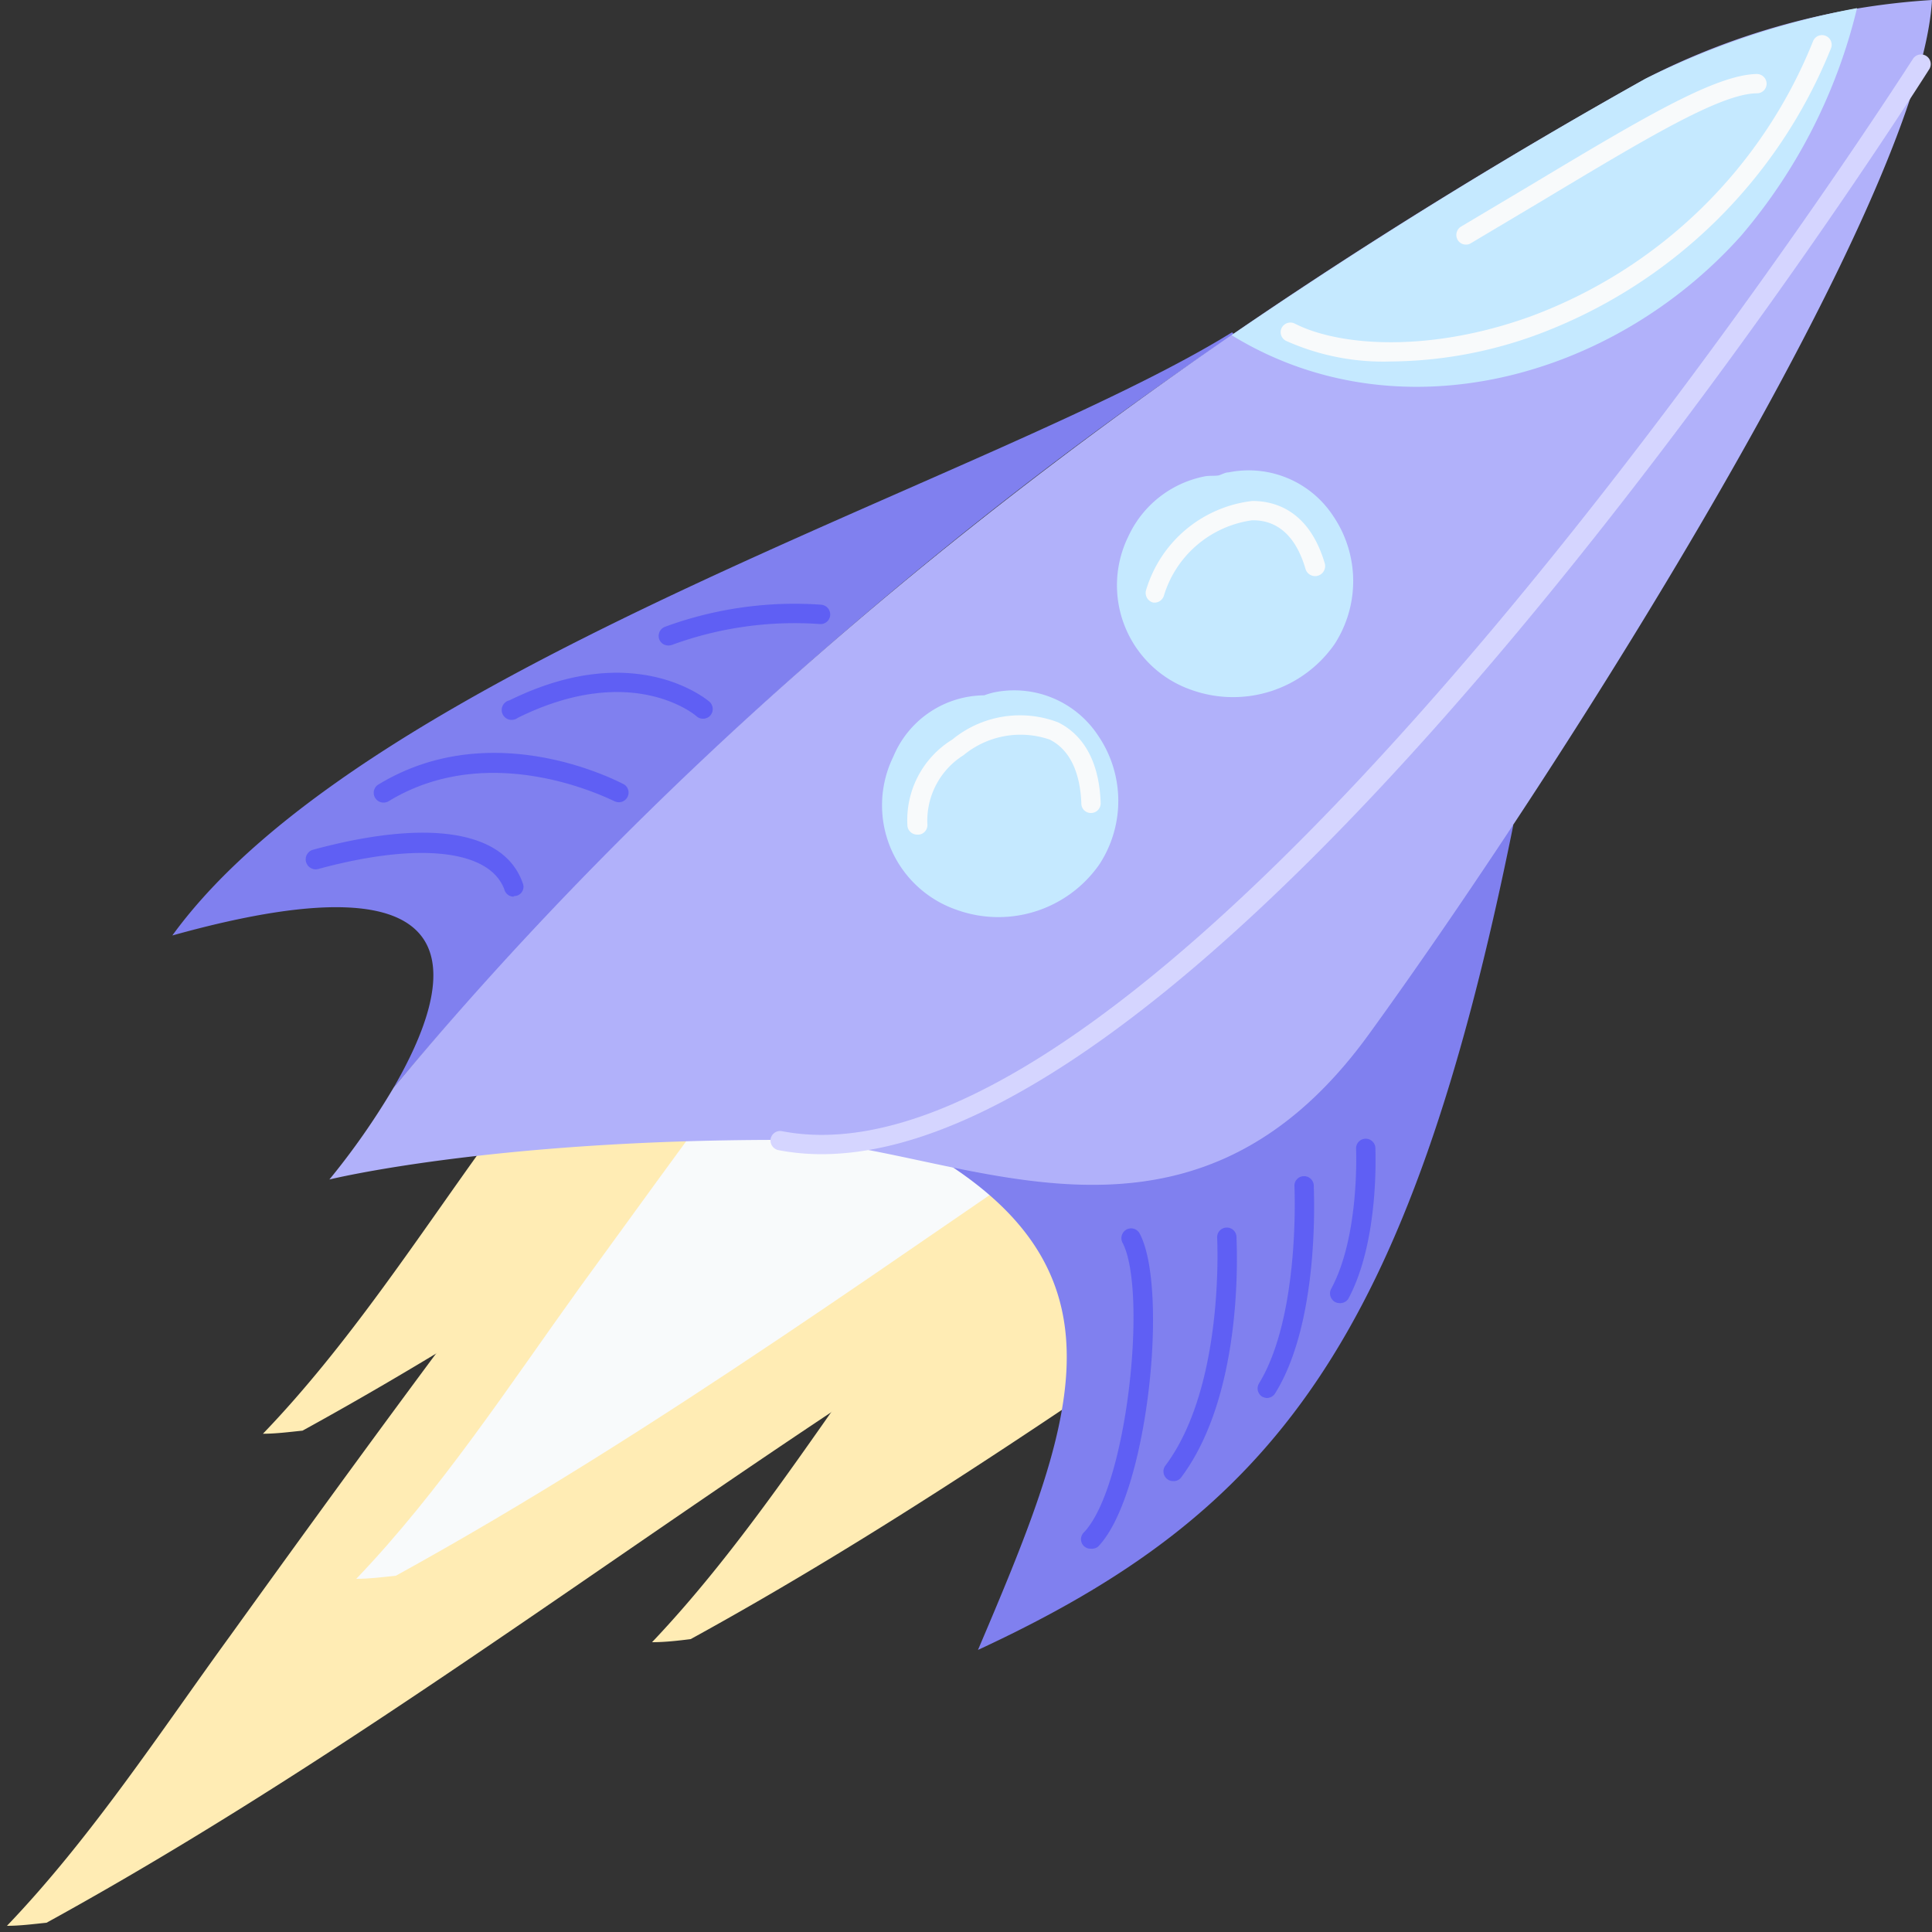 <svg id="ICONOS_EXPANDIDOS" data-name="ICONOS EXPANDIDOS" xmlns="http://www.w3.org/2000/svg" viewBox="0 0 100 100"><rect x="0" y="0" width="100" height="100" fill="#333333" stroke="none"/><defs><style>.cls-1{fill:#ffecb4}.cls-2{fill:#f8fafb}.cls-3{fill:#8080ef}.cls-5{fill:#c5e9ff}.cls-6{fill:#5f5ff4}</style></defs><path class="cls-1" d="M58.84 61.92c-.51-.41-1-.81-1.56-1.21a1.85 1.85 0 01-1.58-.1c-5.39-3.9-10.89-7.8-16.6-11.21a1 1 0 01-.53-.67c-2.89 4.05-5.91 8-8.95 12-6.06 7.87-11.9 15.87-17.7 23.93C8.36 89.55 4.73 95.12.36 99.68c.68 0 1.36-.09 2.05-.16 18.9-10.39 35.72-24.16 54.33-35.06l3.06-1.76z"/><path class="cls-1" d="M50.45 51.44A62.7 62.7 0 0036.6 43.5q-5.79 7.77-11.43 15.64C21.61 64.07 18 69.65 13.61 74.21c.68 0 1.36-.09 2.05-.16 12.14-6.67 23.41-14.74 34.86-22.54zM62.73 64.64c-1.17-1.48-2.35-3-3.55-4.47-1.29-1.32-2.61-2.61-3.91-3.92-3.36 4.52-6.67 9.08-10 13.65-3.52 4.94-7.16 10.51-11.52 15.1.68 0 1.36-.08 2-.16C45.71 79.37 55 73 64.37 66.58c-.56-.58-1.11-1.28-1.64-1.94z"/><path class="cls-2" d="M53 50.22c-2.24-1.9-4.46-3.78-6.6-5.73-5.59 7.3-11 14.71-16.4 22.16-3.56 4.94-7.19 10.51-11.56 15.07.68 0 1.37-.09 2.05-.16C34.22 74 46.82 64.74 59.8 56c-2.28-1.88-4.53-3.84-6.8-5.78z"/><path class="cls-3" d="M63.77 17.2C51.45 24.83 19 34.52 8.92 48.42 25.34 43.84 23.44 51 20.37 56.3a212.58 212.58 0 0143.49-39zM50.62 85.4c4.9-11.52 8-19.24-2-25.43C74.69 43.32 78.33 42.7 78.33 42.7c-5.42 26.87-12.49 35.64-27.71 42.7z"/><path d="M20.37 56.3a38.14 38.14 0 01-3.32 4.75S25.34 59 40.38 59c8.61 0 20.79 7.93 30.49-5.49C81.18 39.29 99.41 10.36 100 0a37.52 37.52 0 00-14.84 4.08C60.68 17.77 38.24 34.84 20.37 56.3z" fill="#b1b1fa"/><path class="cls-5" d="M90.12 12.2a28.35 28.35 0 006-11.78 42 42 0 00-10.96 3.66q-11 6.16-21.41 13.27c8.57 5.27 19.69 2.32 26.37-5.15zM69 26.7a5.23 5.23 0 00-5.41-2.25c-.17 0-.33.1-.49.15s-.53 0-.81.07a5.52 5.52 0 00-3.89 3.1 5.73 5.73 0 003.27 7.94 6.4 6.4 0 007.4-2.36A6 6 0 0069 26.7zM56.85 38.09a5.2 5.2 0 00-5.41-2.25 4.74 4.74 0 00-.5.15 5.14 5.14 0 00-4.7 3.17 5.72 5.72 0 003.27 7.93 6.37 6.37 0 007.4-2.36 6 6 0 00-.06-6.64z"/><path class="cls-2" d="M72 18.71a12.3 12.3 0 01-5.44-1.07.5.5 0 01-.22-.67.51.51 0 01.68-.22c2.31 1.18 7 1.52 12.25-.39A25.16 25.16 0 0093.84 2.14a.5.5 0 11.92.39A26.24 26.24 0 0179.62 17.3 22.41 22.41 0 0172 18.71z"/><path class="cls-2" d="M75.88 12.66a.49.49 0 01-.43-.24.51.51 0 01.17-.69l3.46-2.06c5.82-3.49 9.67-5.8 11.85-5.84a.51.51 0 01.51.49.5.5 0 01-.49.51c-1.91 0-5.87 2.41-11.36 5.7l-3.46 2.06a.45.45 0 01-.25.07zM59.8 31.19h-.11a.52.52 0 01-.38-.61 6.52 6.52 0 015.51-4.65c1 0 2.9.35 3.75 3.23a.5.5 0 01-1 .28c-.49-1.68-1.44-2.53-2.76-2.51a5.57 5.57 0 00-4.56 3.88.51.51 0 01-.45.38zM47.47 43.2a.51.51 0 01-.5-.43 4.89 4.89 0 012.32-4.49 5.52 5.52 0 015.48-.89c.95.47 2.11 1.57 2.2 4.17a.5.5 0 01-.49.52.49.49 0 01-.51-.49c-.06-1.66-.63-2.81-1.64-3.31a4.64 4.64 0 00-4.46.81A4 4 0 0048 42.64a.5.5 0 01-.43.56z"/><path class="cls-6" d="M56.47 80.16a.49.49 0 01-.37-.84c2.27-2.39 3.3-12.55 2-15a.51.51 0 01.21-.68.5.5 0 01.68.21c1.51 2.84.43 13.49-2.14 16.19a.51.51 0 01-.38.12zM60.72 76.66a.47.47 0 01-.3-.1.5.5 0 01-.1-.7C63.4 71.75 63 64.16 63 64.08a.5.5 0 111-.08c0 .33.46 8-2.84 12.44a.48.48 0 01-.44.22zM65.59 72.36a.59.59 0 01-.26-.07.5.5 0 01-.16-.69C67.31 68.08 67 61.47 67 61.4a.49.49 0 01.47-.52.5.5 0 01.53.47c0 .28.35 7-2 10.77a.51.51 0 01-.41.24zM69.34 67.45a.53.53 0 01-.24-.06.51.51 0 01-.2-.68c1.49-2.75 1.29-7.23 1.29-7.27a.5.5 0 111 0c0 .19.21 4.8-1.41 7.8a.51.51 0 01-.44.21zM26.59 46.41a.49.49 0 01-.47-.33c-.73-2.1-4.43-2.52-9.65-1.1a.5.5 0 01-.26-1c5.95-1.61 9.9-1 10.85 1.74a.48.48 0 01-.47.66zM19.84 41.54a.49.49 0 01-.42-.24.5.5 0 01.16-.69C25.51 37 32 40.45 32.3 40.6a.5.5 0 01-.47.88c-.07 0-6.3-3.32-11.73 0a.48.48 0 01-.26.06zM26.59 37.25a.5.5 0 01-.22-1c6.47-3.19 10.19-.06 10.35.07a.51.51 0 01.05.71.51.51 0 01-.71.05c-.13-.12-3.4-2.82-9.25.07a.54.54 0 01-.22.1zM34.59 33.41a.5.5 0 01-.46-.3.51.51 0 01.27-.66 19.46 19.46 0 018.11-1.15.51.51 0 01.46.55.5.5 0 01-.55.45 18.45 18.45 0 00-7.64 1.08.58.58 0 01-.19.03z"/><path d="M42.52 59.74a11.79 11.79 0 01-2.23-.21.51.51 0 01-.4-.59.5.5 0 01.59-.39C61 62.51 98.6 3.67 99 3.07a.5.5 0 11.84.54C98.32 6 64 59.74 42.52 59.74z" fill="#d5d5ff"/></svg>